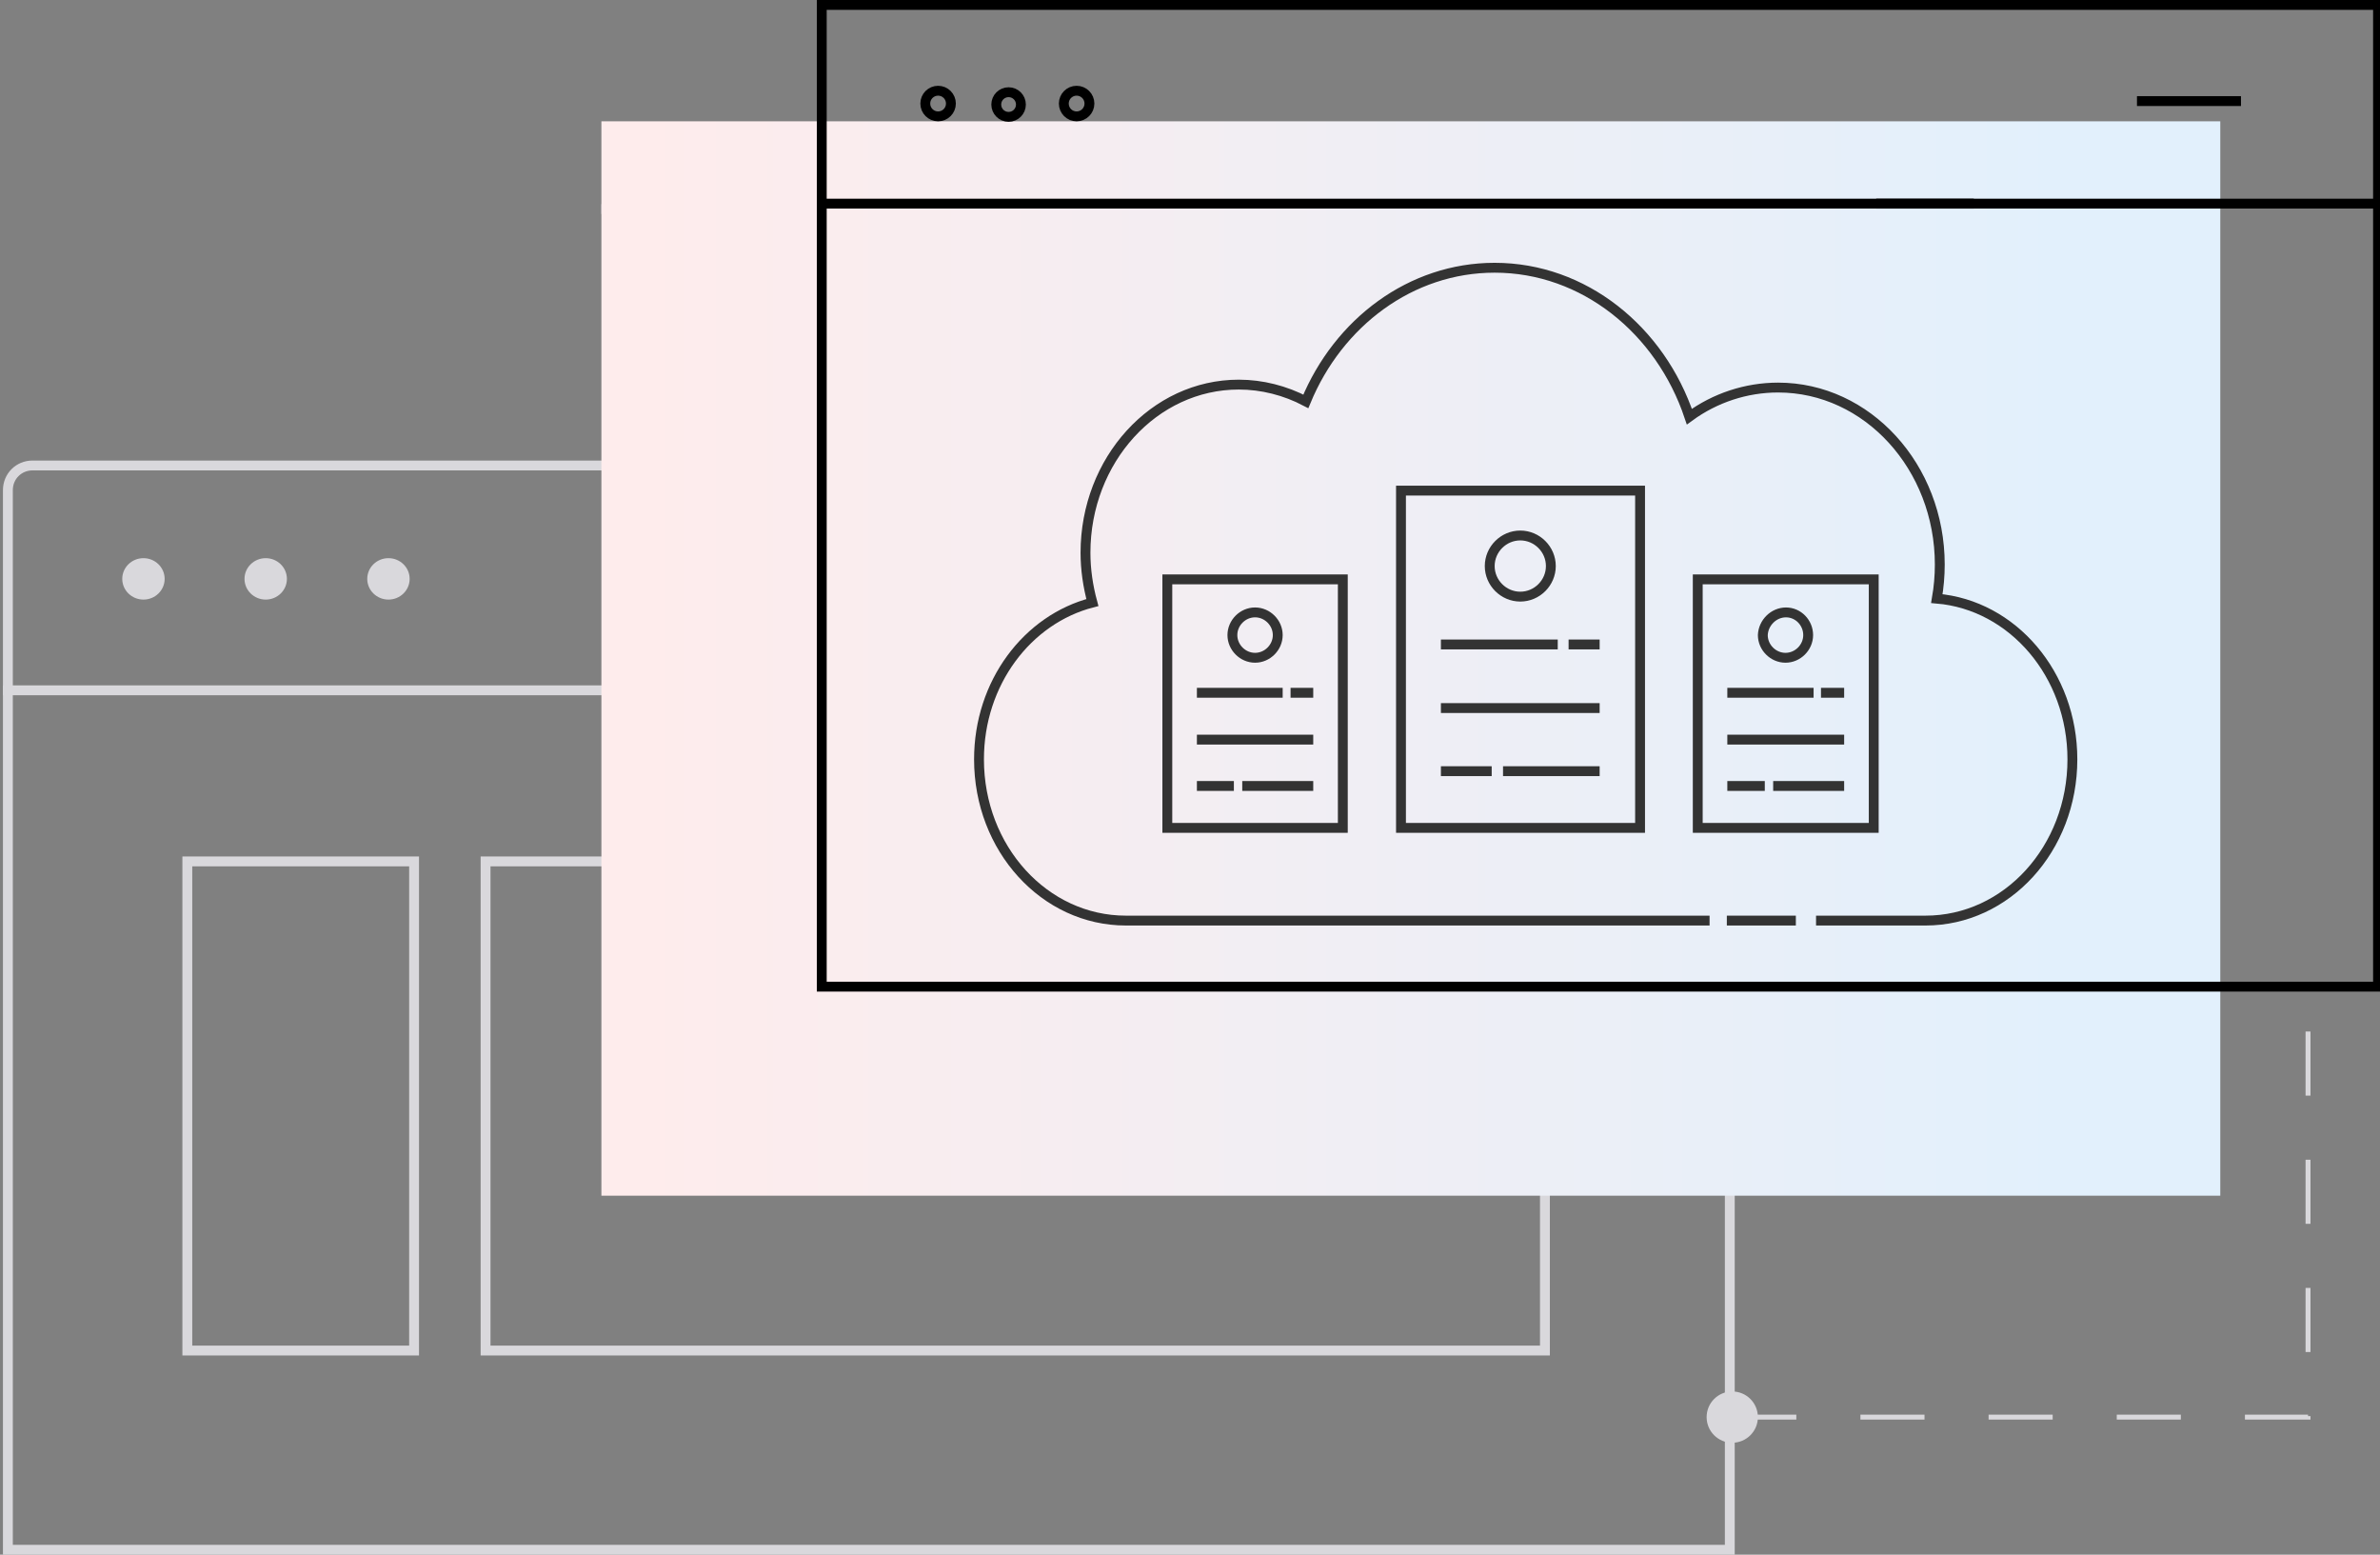 <?xml version="1.0" encoding="utf-8"?>
<!-- Generator: Adobe Illustrator 24.1.1, SVG Export Plug-In . SVG Version: 6.00 Build 0)  -->
<svg version="1.1" id="Layer_1" xmlns="http://www.w3.org/2000/svg" xmlns:xlink="http://www.w3.org/1999/xlink" x="0px" y="0px"
	 viewBox="0 0 482.8 315.3" style="enable-background:new 0 0 482.8 315.3;" xml:space="preserve">
<rect x="0" y="0" width="482.8" height="315.3" fill="#808080" stroke="none"/>
<style type="text/css">
	.st0{fill:none;stroke:#D9D8DC;stroke-width:2;}
	.st1{fill:#D9D8DC;}
	.st2{fill:url(#SVGID_1_);}
	.st3{fill:none;stroke:#000000;stroke-width:2;}
	.st4{fill:none;stroke:#D9D8DC;stroke-dasharray:13,13;}
	.st5{fill:none;stroke:#333333;stroke-width:2;stroke-miterlimit:10;}
</style>
<g id="a4282ae8-bbbd-48f3-82db-a1fc1db9acfb">
	<line class="st0" x1="122" y1="42.4" x2="142.8" y2="42.4"/>
	<path class="st0" d="M350.9,314.3H1.6V99.4c0-2.8,2.2-5,5-5h339.3c2.8,0,5,2.2,5,5V314.3z"/>
	<rect x="98.5" y="174.7" class="st0" width="214.9" height="99.2"/>
	<rect x="38" y="174.7" class="st0" width="46" height="99.2"/>
	<line class="st0" x1="0.6" y1="140" x2="351.9" y2="140"/>
	<ellipse class="st1" cx="78.8" cy="117.4" rx="4.3" ry="4.2"/>
	<ellipse class="st1" cx="53.9" cy="117.4" rx="4.3" ry="4.2"/>
	<ellipse class="st1" cx="29.1" cy="117.4" rx="4.3" ry="4.2"/>
	
		<linearGradient id="SVGID_1_" gradientUnits="userSpaceOnUse" x1="363.59" y1="513.55" x2="74.88" y2="513.55" gradientTransform="matrix(-1 0 0 1 493.41 -379.97)">
		<stop  offset="0" style="stop-color:#FEECEC"/>
		<stop  offset="1" style="stop-color:#E2F0FC"/>
	</linearGradient>
	<path class="st2" d="M450.4,242.5H122V24.6h328.4V242.5z"/>
	<path class="st3" d="M482.4,1v199.1H166.7V1H482.4z"/>
	<line class="st3" x1="165.8" y1="41.3" x2="400.4" y2="41.3"/>
	<line class="st3" x1="380.6" y1="41.3" x2="482.8" y2="41.3"/>
	<circle class="st3" cx="218.4" cy="21" r="2.6"/>
	<circle class="st3" cx="204.6" cy="21.2" r="2.5"/>
	<circle class="st3" cx="190.3" cy="21" r="2.6"/>
	<line class="st3" x1="433.5" y1="20.5" x2="454.6" y2="20.5"/>
	<path class="st4" d="M351.4,287.4h116.8v-86.6"/>
	<circle class="st1" cx="351.4" cy="287.4" r="5.2"/>
</g>
<g id="af60d5bd-e447-464c-8e45-f6a30675a707">
	<g id="ab4f2936-fb39-41f7-b667-6322e723500a">
		<path class="st5" d="M368.4,186.7h22.2c16.5,0,29.8-14.6,29.8-32.7c0-17.2-12.1-31.3-27.5-32.6c0.4-2.3,0.6-4.6,0.6-6.9
			c0-19.8-14.7-35.9-32.8-35.9c-6.5,0-12.8,2.1-18,5.9c-5.9-17.6-21.4-30.2-39.5-30.2c-17,0-31.7,11.1-38.3,27.1
			c-4.2-2.2-8.9-3.4-13.6-3.4c-17.2,0-31.1,15.3-31.1,34.1c0,3.4,0.5,6.8,1.4,10.1c-13.2,3.4-23,16.3-23,31.8
			c0,18.1,13.3,32.7,29.8,32.7h118.4"/>
		<line class="st5" x1="350.3" y1="186.7" x2="364.3" y2="186.7"/>
		<polygon class="st5" points="284.2,99.5 332.7,99.5 332.7,167.9 332.7,167.9 284.2,167.9 		"/>
		<path class="st5" d="M302.2,114.8c0-3.4,2.8-6.2,6.2-6.2s6.2,2.8,6.2,6.2c0,3.4-2.8,6.2-6.2,6.2S302.2,118.2,302.2,114.8
			L302.2,114.8z"/>
		<line class="st5" x1="292.3" y1="130.7" x2="316" y2="130.7"/>
		<line class="st5" x1="318.2" y1="130.7" x2="324.5" y2="130.7"/>
		<line class="st5" x1="292.3" y1="143.6" x2="324.5" y2="143.6"/>
		<line class="st5" x1="292.3" y1="156.4" x2="302.6" y2="156.4"/>
		<line class="st5" x1="304.9" y1="156.4" x2="324.5" y2="156.4"/>
		<polygon class="st5" points="236.8,117.5 272.4,117.5 272.4,167.9 272.4,167.9 236.8,167.9 		"/>
		<path class="st5" d="M250,128.8c0-2.5,2.1-4.6,4.6-4.6c0,0,0,0,0,0c2.5,0,4.6,2.1,4.6,4.6c0,2.5-2.1,4.6-4.6,4.6
			C252.1,133.4,250,131.3,250,128.8C250,128.8,250,128.8,250,128.8z"/>
		<line class="st5" x1="242.8" y1="140.5" x2="260.2" y2="140.5"/>
		<line class="st5" x1="261.8" y1="140.5" x2="266.4" y2="140.5"/>
		<line class="st5" x1="242.8" y1="150" x2="266.4" y2="150"/>
		<line class="st5" x1="242.8" y1="159.4" x2="250.3" y2="159.4"/>
		<line class="st5" x1="252" y1="159.4" x2="266.4" y2="159.4"/>
		<polygon class="st5" points="344.4,117.5 380.1,117.5 380.1,167.9 380.1,167.9 344.4,167.9 		"/>
		<path class="st5" d="M362.3,124.2c2.5,0,4.5,2.1,4.5,4.6c0,2.5-2.1,4.6-4.6,4.6c-2.5,0-4.6-2.1-4.6-4.6
			C357.7,126.3,359.8,124.2,362.3,124.2z"/>
		<line class="st5" x1="350.4" y1="140.5" x2="367.9" y2="140.5"/>
		<line class="st5" x1="369.4" y1="140.5" x2="374.1" y2="140.5"/>
		<line class="st5" x1="350.4" y1="150" x2="374.1" y2="150"/>
		<line class="st5" x1="350.4" y1="159.4" x2="358" y2="159.4"/>
		<line class="st5" x1="359.7" y1="159.4" x2="374.1" y2="159.4"/>
	</g>
</g>
</svg>
